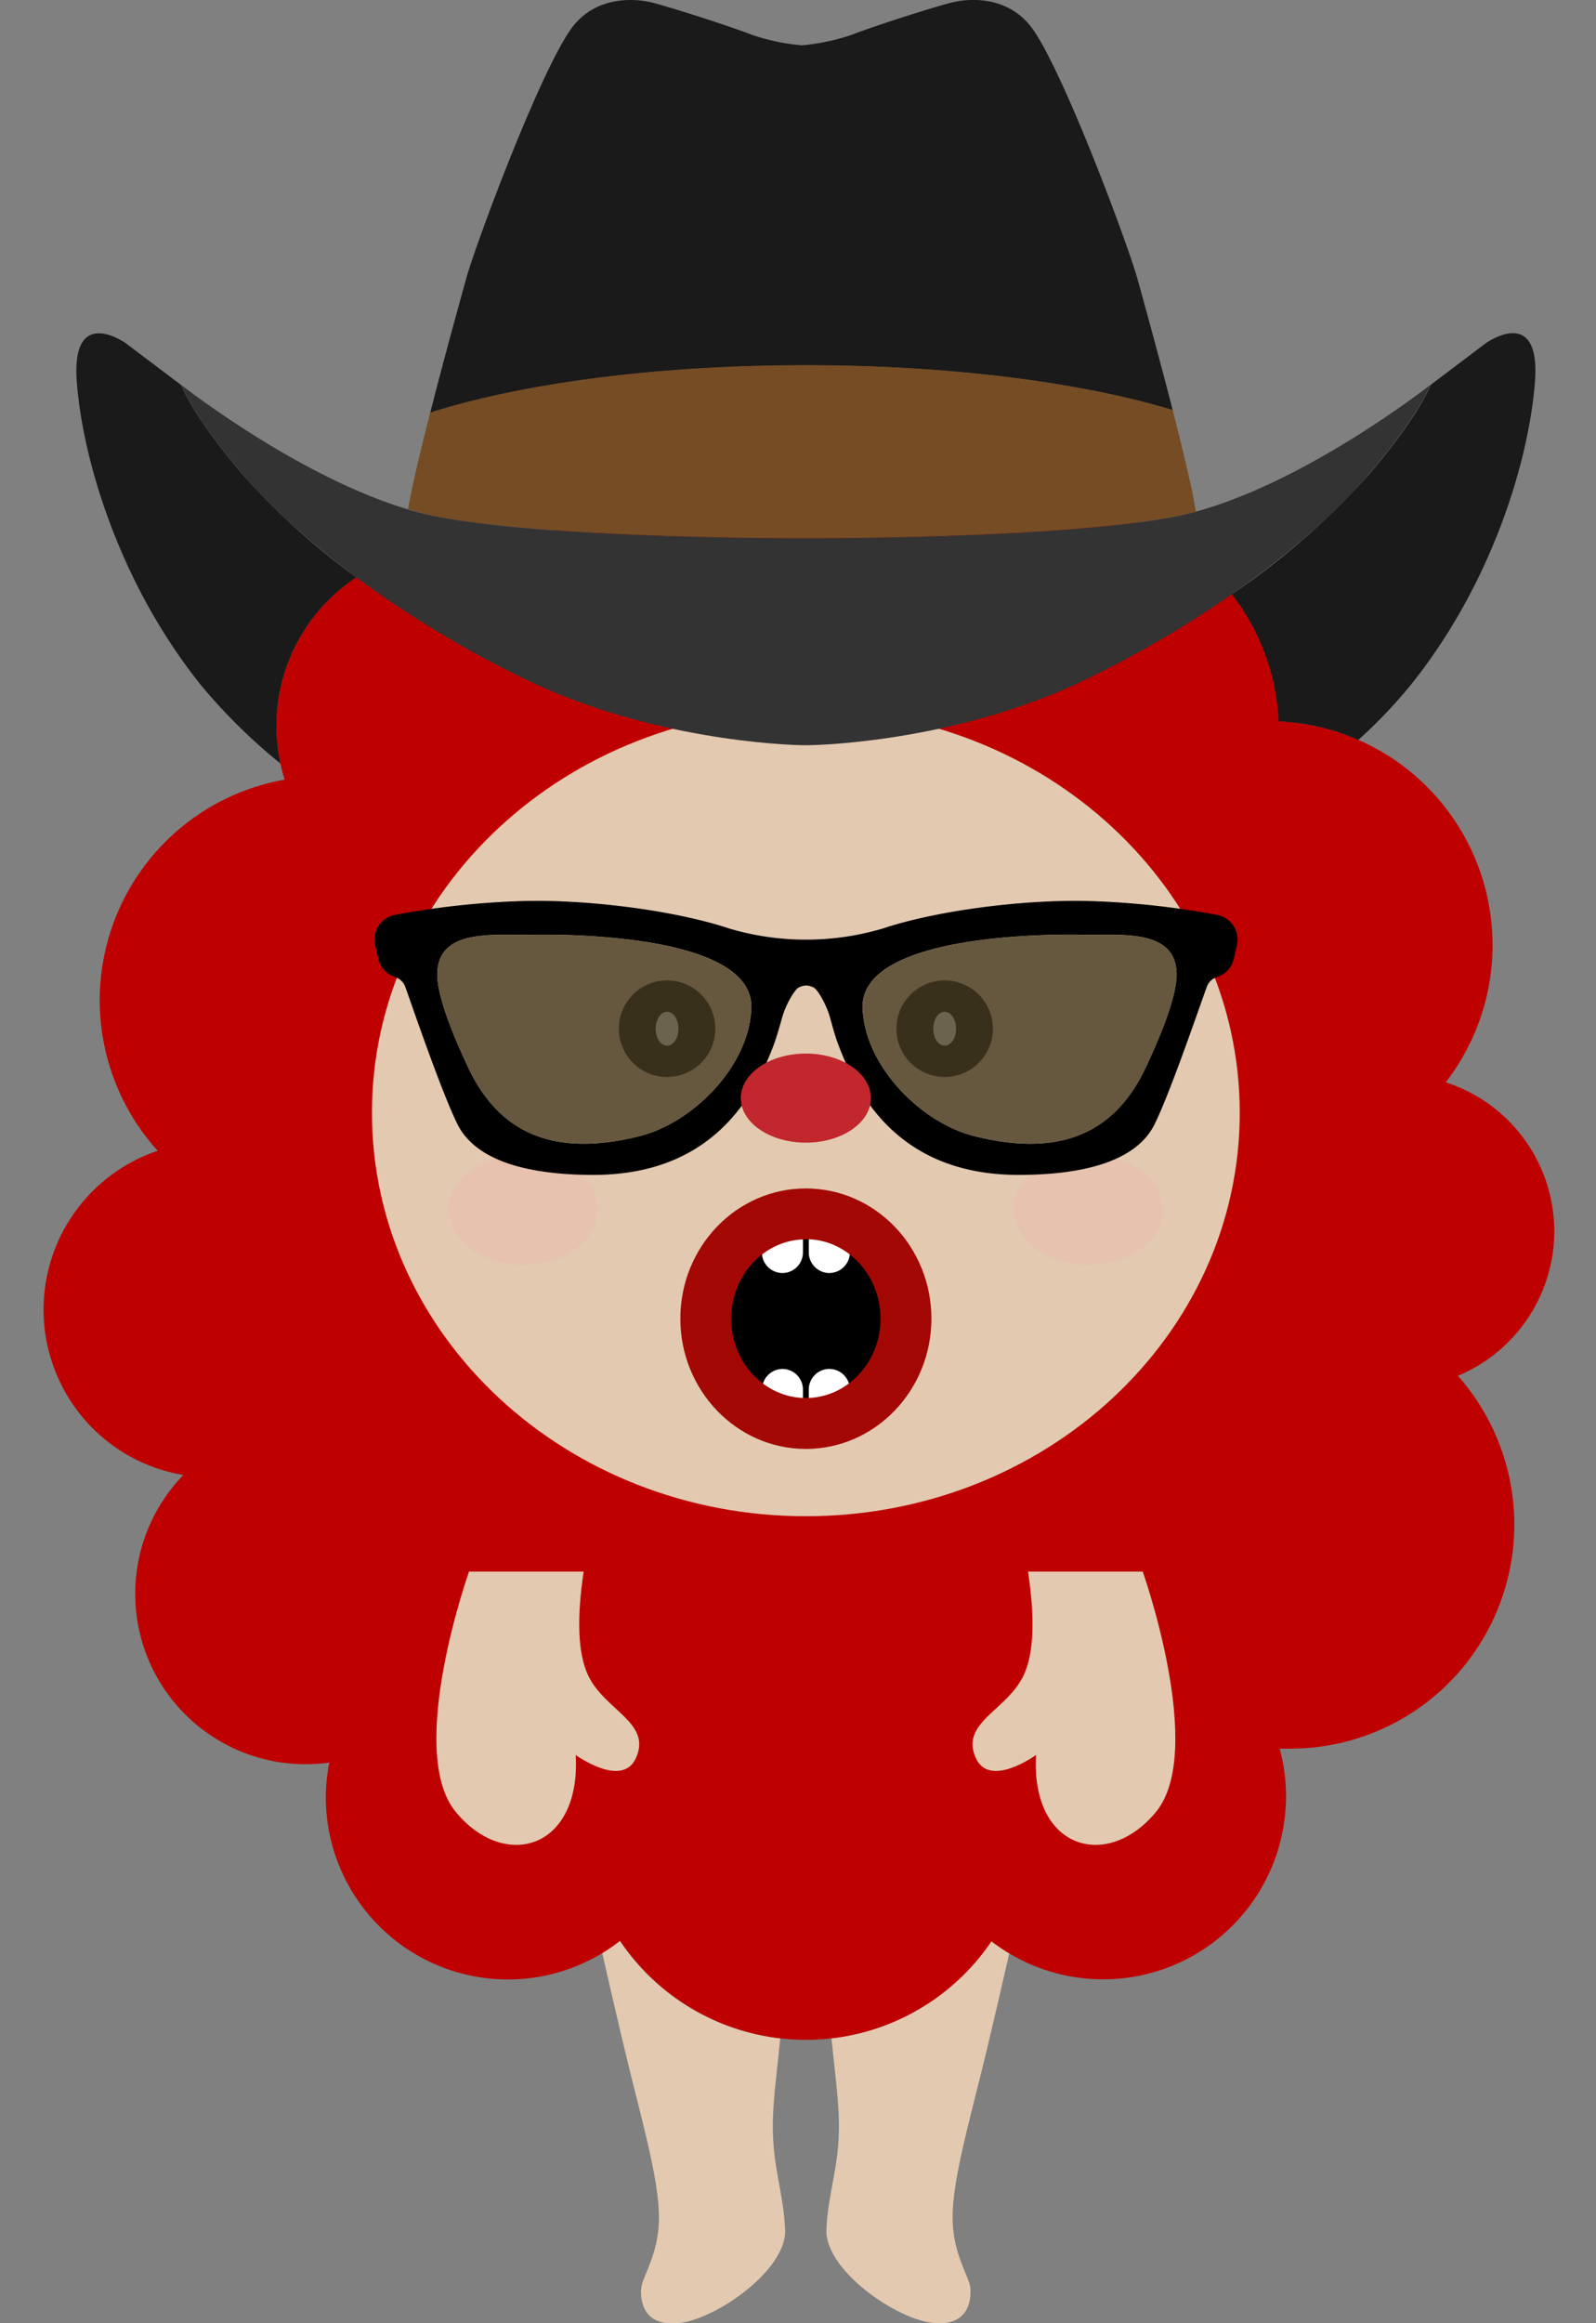 <svg width="220" height="320" viewBox="0 0 220 320" fill="none" xmlns="http://www.w3.org/2000/svg"><rect x="0" y="0" width="220" height="320" fill="#808080" stroke="none"/><g clip-path="url(#a)"><path d="M106.535 292.098c.071-3.175.601-7.075 1.017-11.337a30.867 30.867 0 0 1-22.11-13.434 25.108 25.108 0 0 1-2.431 1.654c1.344 5.899 2.9 12.611 3.944 16.803 2.193 8.764 4.033 15.609 3.865 20.278-.168 4.67-2.29 7.553-2.432 9.109-.142 1.557.168 5.43 5.36 4.785 5.19-.646 14.742-7.393 14.476-12.868-.265-5.474-1.822-8.737-1.689-14.99ZM139.124 269.052a24.705 24.705 0 0 1-2.467-1.663 30.836 30.836 0 0 1-22.039 13.372c.416 4.236.946 8.171 1.017 11.337.133 6.253-1.45 9.489-1.716 14.964-.265 5.474 9.295 12.195 14.478 12.867 5.182.672 5.5-3.228 5.359-4.784-.142-1.557-2.264-4.422-2.432-9.109-.168-4.687 1.671-11.497 3.865-20.279 1.043-4.156 2.582-10.833 3.935-16.705Z" fill="#E3C9B0"/><path d="M214.251 169.613a21.576 21.576 0 0 0-14.963-20.535 30.87 30.87 0 0 0 3.603-31.843 30.862 30.862 0 0 0-26.597-17.876 30.86 30.86 0 0 0-15.971-25.666 30.86 30.86 0 0 0-30.228.293 30.884 30.884 0 0 0-55.919 4.245 24.602 24.602 0 0 0-36.065 21.791c.001 2.498.38 4.982 1.124 7.367a30.857 30.857 0 0 0-23.823 20.399 30.865 30.865 0 0 0 6.33 30.717 23.095 23.095 0 0 0-15.663 23.711 23.088 23.088 0 0 0 19.2 20.95 23.48 23.48 0 0 0 20.11 39.611 25.522 25.522 0 0 0-.477 4.758 25.108 25.108 0 0 0 40.566 19.792 30.875 30.875 0 0 0 51.188.062 25.211 25.211 0 0 0 39.734-26.531h1.468a30.866 30.866 0 0 0 23.091-51.355 21.589 21.589 0 0 0 13.292-19.89Z" fill="#BE0000"/><path d="M80.455 216.467H64.651s-8.755 24.665-1.84 33.093c6.713 8.18 17.281 5.2 16.547-7.827 0 0 6.341 4.599 8.27.487 2.334-4.979-4.37-6.607-6.616-11.585-1.353-2.99-1.52-7.712-.557-14.168ZM141.706 216.467h15.813s8.746 24.665 1.839 33.093c-6.712 8.18-17.28 5.2-16.546-7.827 0 0-6.341 4.599-8.269.487-2.335-4.979 4.369-6.607 6.615-11.585 1.353-2.99 1.521-7.712.548-14.168ZM111.081 208.844c33.032 0 59.81-24.878 59.81-55.565 0-30.688-26.778-55.565-59.81-55.565-33.032 0-59.81 24.877-59.81 55.565 0 30.687 26.778 55.565 59.81 55.565Z" fill="#E3C9B0"/><path d="M91.952 148.344a6.65 6.65 0 1 0 0-13.301 6.65 6.65 0 0 0 0 13.301ZM130.218 148.344a6.651 6.651 0 1 0 0-13.302 6.651 6.651 0 0 0 0 13.302Z" fill="#000"/><path d="M91.952 144.028c.87 0 1.574-1.045 1.574-2.334 0-1.29-.705-2.335-1.574-2.335-.87 0-1.574 1.045-1.574 2.335 0 1.289.704 2.334 1.574 2.334ZM130.218 144.028c.87 0 1.575-1.045 1.575-2.334 0-1.29-.705-2.335-1.575-2.335-.869 0-1.574 1.045-1.574 2.335 0 1.289.705 2.334 1.574 2.334Z" fill="#fff"/><g opacity=".3" fill="#FF7BAC"><path opacity=".3" d="M72.115 174.185c5.68 0 10.286-3.401 10.286-7.596 0-4.196-4.605-7.597-10.286-7.597-5.68 0-10.285 3.401-10.285 7.597 0 4.195 4.605 7.596 10.285 7.596ZM150.055 174.185c5.68 0 10.285-3.401 10.285-7.596 0-4.196-4.605-7.597-10.285-7.597s-10.285 3.401-10.285 7.597c0 4.195 4.605 7.596 10.285 7.596Z"/></g><path d="M111.081 196.065c7.619 0 13.796-6.462 13.796-14.433s-6.177-14.433-13.796-14.433c-7.62 0-13.797 6.462-13.797 14.433s6.177 14.433 13.797 14.433Z" fill="#000"/><path d="M107.853 175.344a2.841 2.841 0 0 1-2.83-2.83v-2.485h5.66v2.485a2.837 2.837 0 0 1-2.83 2.83ZM114.318 175.344a2.84 2.84 0 0 1-2.83-2.83v-2.485h5.66v2.485a2.841 2.841 0 0 1-2.83 2.83ZM114.318 188.556a2.843 2.843 0 0 1 2.83 2.83v2.485h-5.66v-2.485a2.836 2.836 0 0 1 2.83-2.83ZM107.853 188.556a2.841 2.841 0 0 1 2.83 2.83v2.485h-5.634v-2.485a2.843 2.843 0 0 1 2.804-2.83Z" fill="#fff"/><path d="M111.081 199.575c-9.534 0-17.299-8.047-17.299-17.943s7.73-17.935 17.299-17.935c9.569 0 17.307 8.047 17.307 17.935 0 9.887-7.765 17.943-17.307 17.943Zm0-28.874c-5.669 0-10.294 4.908-10.294 10.931 0 6.022 4.625 10.93 10.294 10.93 5.669 0 10.294-4.899 10.294-10.93 0-6.032-4.617-10.949-10.294-10.949v.018Z" fill="#A30804"/><path d="M167.84 126.031a113.6 113.6 0 0 0-17.918-1.928c-9.047-.212-20.88 1.336-28.247 3.794a37.294 37.294 0 0 1-21.145 0c-7.367-2.458-19.217-4.006-28.246-3.794a113.35 113.35 0 0 0-17.918 1.928 3.46 3.46 0 0 0-2.204 1.524 3.45 3.45 0 0 0-.449 2.642l.46 1.981a3.42 3.42 0 0 0 2.273 2.396 2.18 2.18 0 0 1 1.38 1.256c.769 2.078 4.96 14.442 7.233 19.014 1.858 3.741 6.89 6.942 18.572 6.987 16.662.07 22.428-10.949 25.081-18.059.274-.743.699-2.167 1.079-3.538.539-1.972 1.769-3.917 2.282-4.2a2.388 2.388 0 0 1 1.043-.292c.371.015.734.115 1.061.292.531.283 1.707 2.228 2.264 4.2.372 1.389.787 2.813 1.07 3.538 2.654 7.075 8.411 18.129 25.072 18.059 11.709-.045 16.75-3.246 18.572-6.987 2.264-4.572 6.447-16.936 7.234-19.014a2.181 2.181 0 0 1 1.38-1.256 3.417 3.417 0 0 0 2.273-2.396l.459-1.981a3.459 3.459 0 0 0-1.404-3.627 3.487 3.487 0 0 0-1.257-.539Zm-79.832 30.502c-10.807 2.653-18.944.283-23.551-9.657-1.389-2.998-4.36-9.525-4.174-13.009.336-6.058 8.02-4.997 12.93-5.112.52 0 30.837-.884 30.359 10.171-.344 8.074-8.207 15.839-15.564 17.607Zm70.006-9.657c-4.607 9.949-12.744 12.31-23.551 9.657-7.358-1.768-15.211-9.542-15.564-17.607-.478-11.037 29.838-10.188 30.36-10.171 4.908.115 12.593-.946 12.929 5.112.186 3.493-2.785 10.02-4.174 13.018v-.009Z" fill="#000"/><path opacity=".8" d="M149.268 128.764c4.908.115 12.593-.946 12.929 5.112.186 3.484-2.786 10.011-4.174 13.009-4.616 9.94-12.753 12.301-23.56 9.648-7.358-1.768-15.211-9.542-15.564-17.607-.478-11.029 29.838-10.18 30.369-10.162Zm-76.056 0c-4.908.115-12.593-.946-12.93 5.112-.185 3.484 2.786 10.011 4.175 13.009 4.607 9.94 12.744 12.301 23.55 9.648 7.358-1.768 15.221-9.542 15.565-17.607.478-11.029-29.838-10.18-30.36-10.162Z" fill="#483D23"/><path d="M111.081 157.391c4.952 0 8.967-2.748 8.967-6.137 0-3.39-4.015-6.138-8.967-6.138-4.953 0-8.968 2.748-8.968 6.138 0 3.389 4.015 6.137 8.968 6.137Z" fill="#C1272D"/><path d="M49.113 79.522A24.54 24.54 0 0 0 38.66 105.17a77.669 77.669 0 0 1-10.87-10.692c-11.407-14.15-16.43-31.324-17.209-41.963-.778-10.64 6.774-5.227 6.774-5.227l7.606 5.74s1.548 4.254 8.64 12.505a96.986 96.986 0 0 0 15.512 13.99ZM204.815 47.27l-7.606 5.74s-1.547 4.254-8.64 12.505a102.484 102.484 0 0 1-18.766 16.343 30.795 30.795 0 0 1 6.456 17.502 30.999 30.999 0 0 1 10.984 2.556 69.47 69.47 0 0 0 7.128-7.456c11.417-14.15 16.44-31.324 17.218-41.963.778-10.639-6.774-5.227-6.774-5.227ZM161.649 56.485c-1.946-7.58-4.13-15.468-4.864-18.103-1.327-4.732-9.949-27.911-14.353-34.27-3.228-4.651-8.65-4.422-11.267-3.758-2.618.663-10.772 3.263-13.708 4.422a29.518 29.518 0 0 1-6.933 1.468 29.515 29.515 0 0 1-6.934-1.468C100.627 3.617 92.491 1.008 89.882.354c-2.609-.655-8.038-.885-11.258 3.758-4.421 6.359-13.062 29.538-14.362 34.27-.743 2.653-2.998 10.789-4.961 18.483 12.55-3.997 31.085-6.536 51.78-6.536 20.031 0 38.045 2.37 50.568 6.156Z" fill="#1A1A1A"/><path d="M60.415 71.192c15.096 2.874 46.111 2.962 50.409 2.962h.522c4.298 0 35.313-.088 50.409-2.962a40.918 40.918 0 0 0 3.087-.725c-.469-3.016-1.769-8.41-3.193-13.982-12.523-3.785-30.537-6.19-50.568-6.19-20.695 0-39.23 2.537-51.78 6.535-1.344 5.253-2.547 10.302-3.051 13.265 1.406.478 2.812.831 4.165 1.097Z" fill="#754C24"/><path d="M161.755 71.192c-15.096 2.874-46.111 2.962-50.409 2.962h-.522c-4.298 0-35.313-.088-50.409-2.962-16.246-3.096-35.454-18.183-35.454-18.183s1.548 4.254 8.64 12.505c7.093 8.251 20.756 19.341 38.912 28.105 17.007 8.207 35.464 9.03 38.55 9.03 3.086 0 21.543-.823 38.558-9.03 18.174-8.764 31.838-19.854 38.913-28.105 7.075-8.251 8.64-12.505 8.64-12.505s-19.173 15.087-35.419 18.183Z" fill="#333"/></g><defs><clipPath id="a"><path fill="#fff" transform="translate(6)" d="M0 0h208.251v320H0z"/></clipPath></defs></svg>